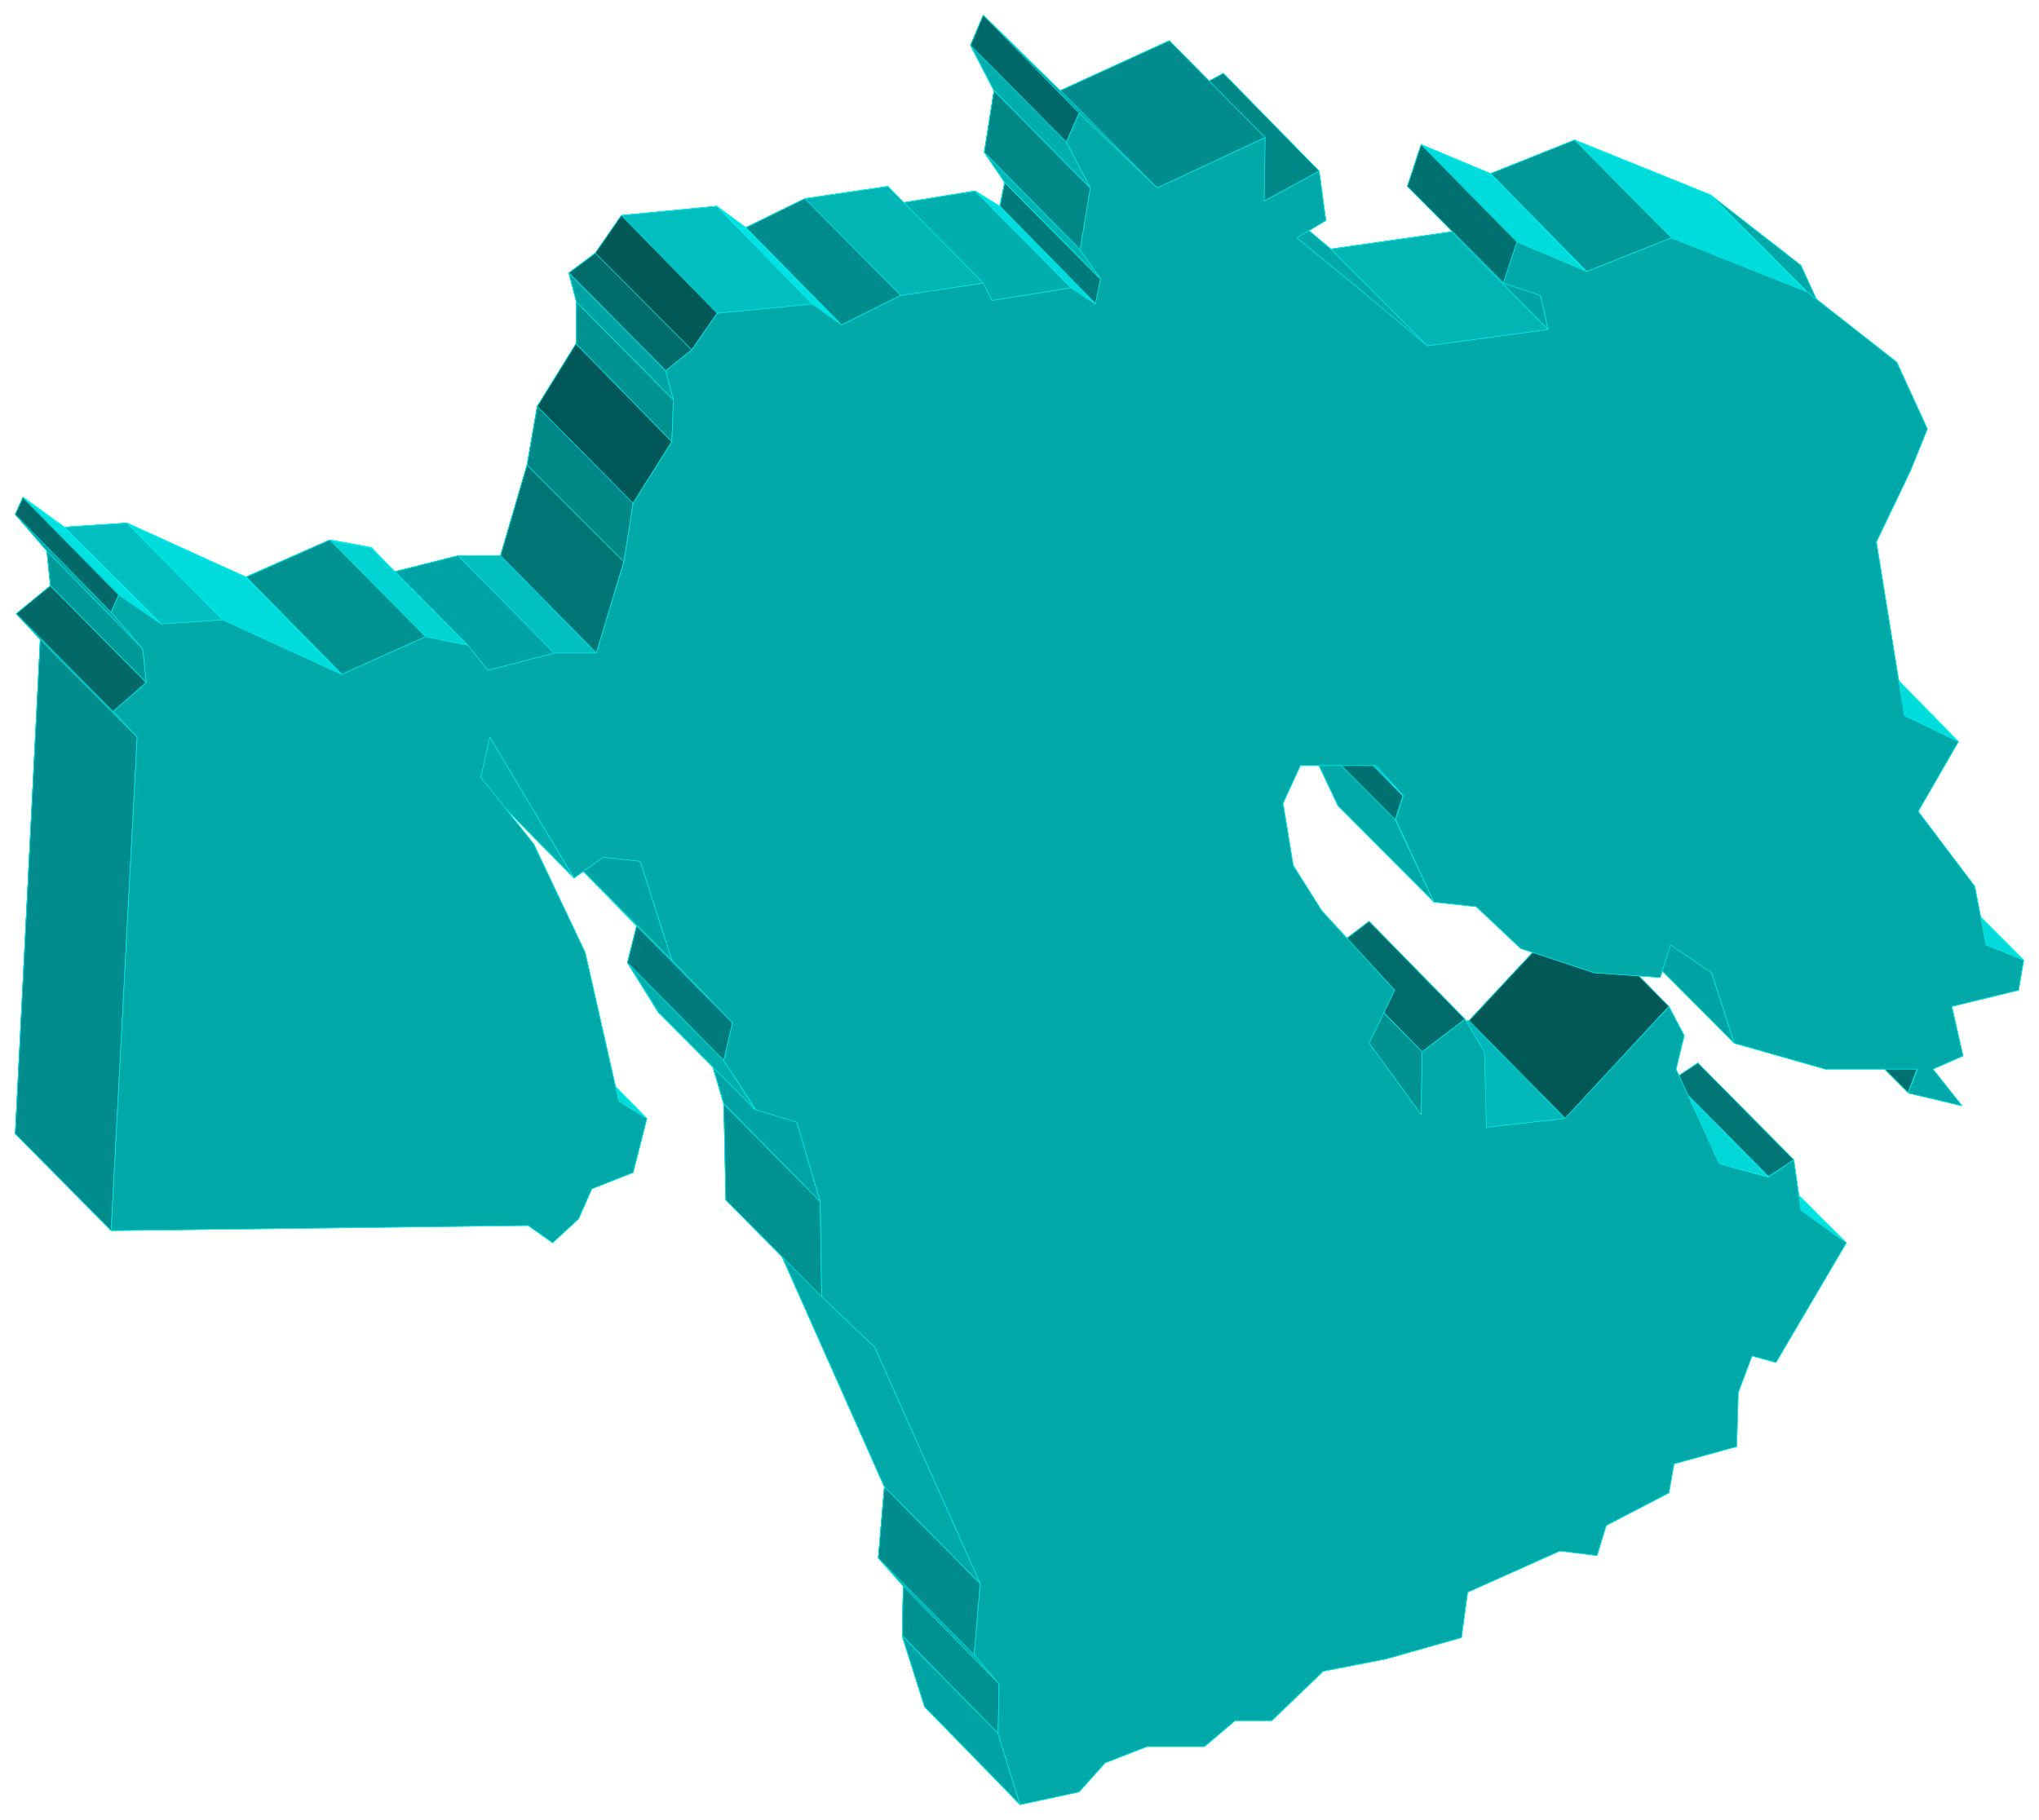 <svg width="3989.698" height="3561.896" viewBox="0 0 2992.273 2671.422" xmlns="http://www.w3.org/2000/svg"><rect x="0" y="0" width="2992.273" height="2671.422" fill="#333333" stroke="none"/><defs><clipPath id="a"><path d="M0 1.352h2993V2673H0Zm0 0"/></clipPath><clipPath id="b"><path d="M0 1.352h2992.273v2671.421H0Zm0 0"/></clipPath></defs><g clip-path="url(#a)" transform="translate(0 -1.352)"><path style="fill:#fff;fill-opacity:1;fill-rule:nonzero;stroke:none" d="M0 2672.773h2992.273V1.352H0Zm0 0"/></g><g clip-path="url(#b)" transform="translate(0 -1.352)"><path style="fill:#fff;fill-opacity:1;fill-rule:evenodd;stroke:#fff;stroke-width:.16;stroke-linecap:square;stroke-linejoin:bevel;stroke-miterlimit:10;stroke-opacity:1" d="M0 .5h643.5V575H0Zm0 0" transform="matrix(4.65 0 0 -4.65 0 2675.1)"/></g><path style="fill:#00a8a8;fill-opacity:1;fill-rule:evenodd;stroke:#00a8a8;stroke-width:.16;stroke-linecap:square;stroke-linejoin:bevel;stroke-miterlimit:10;stroke-opacity:1" d="m310.33 570.18 24.29-23.8 34.43 15.76-.32-19.78 17.37 9.49 2.09-15.92-9.17-5.15 19.15-16.08 21.87-18.33 38.29 5.47-2.57 10.45-11.58 3.86 4.34 13.19 21.88-9.17 26.54 10.61 42.96-17.36 28.47-22.19 9.65-21.06-5.31-13.03-10.93-22.35 9-54.83 17.06-8.2-12.71-22.19 17.86-23.79 3.53-18.33 11.91-5.15-1.93-9.16-20.75-5.15 3.37-15.6-9.33-4.02 9.17-11.89-17.05 4.02 2.57 7.87h-28.63l-28.96 7.88-7.24 22.03-12.71 9.17-3.21-10.62-20.92 1.45-23.16 8.04-14.16 13.02-13.19 1.29-12.39 26.21 2.73 7.88-9 9.16h-23.81l-5.15-11.57 3.22-19.78 9-14.47 23.01-24.92-8.37-16.89 16.73-22.51.17 20.1 13.67 10.29 5.79-10.29.97-23.8 24.77 2.74 32.82 35.21 4.83-9.33-2.74-10.29 13.84-30.22 15.44-4.18 8.04 5.46 2.26-15.59 13.99-10.62-21.88-37.78-7.56 2.41-4.34-11.74-.64-17.2-19.63-5.15-1.61-9.16-19.79-10.29-3.05-9.49-11.59 1.29-29.28-12.87-1.77-14.63-23.81-6.75-19.78-3.54-16.25-15.92h-11.58l-9.66-7.88h-18.18l-13.19-5.14-8.2-9.49-18.5-3.7-7.08 22.35.32 15.76-7.88 8.84 1.93 22.52-33.3 74.92-16.73 15.6-.65 30.23-7.4 25.24-13.03 3.38-9.97 16.08 2.89 11.57-19.14 19.62-10.14 31.68-11.58 1.28-9.17-6.75-26.54 44.54-2.9-12.7 16.41-21.23 16.57-34.09 10.46-47.27 9.01-4.98-4.67-17.37-12.71-4.98-4.34-9.33-8.05-7.88-8.04 5.47-131.27-1.61 7.88 155.97-7.56 8.2 10.78 8.84-1.13 10.94-9.97 11.57 2.41 5.47 13.03-9.49 19.79 1.29 37.48-17.04 26.55 11.73 13.19-2.41 6.27-7.88 21.08 5.31h13.35l8.36 28.62 3.22 18.49 12.23 19.78.16 13.18-2.41 9.17 8.36 6.27 8.21 11.9 30.08 2.89 9.17-6.75 18.66 9.16 26.22 3.86 2.74-5.47 24.77 4.02 7.73-4.82 1.6 7.56-6.43 9.48 3.06 19.46-7.4 14.31zm0 0" transform="matrix(4.65 0 0 -4.65 0 2673.748)"/><path style="fill:none;stroke:#0ff;stroke-width:.16;stroke-linecap:square;stroke-linejoin:bevel;stroke-miterlimit:10;stroke-opacity:1" d="m310.33 570.18 24.29-23.8 34.43 15.76-.32-19.78 17.37 9.49 2.09-15.92-9.17-5.15 19.15-16.08 21.87-18.33 38.29 5.47-2.57 10.45-11.58 3.86 4.34 13.19 21.88-9.17 26.54 10.61 42.96-17.36 28.47-22.19 9.65-21.06-5.31-13.03-10.93-22.35 9-54.83 17.06-8.2-12.71-22.19 17.86-23.79 3.53-18.33 11.91-5.15-1.93-9.16-20.75-5.15 3.37-15.6-9.33-4.02 9.17-11.89-17.05 4.02 2.57 7.87h-28.63l-28.96 7.88-7.24 22.03-12.71 9.17-3.21-10.62-20.92 1.45-23.16 8.04-14.16 13.02-13.19 1.29-12.39 26.21 2.73 7.88-9 9.16h-23.81l-5.15-11.57 3.22-19.78 9-14.47 23.01-24.92-8.37-16.89 16.73-22.51.17 20.1 13.67 10.29 5.79-10.29.97-23.8 24.77 2.74 32.82 35.21 4.83-9.33-2.74-10.29 13.84-30.22 15.44-4.18 8.04 5.46 2.26-15.59 13.99-10.62-21.88-37.78-7.56 2.41-4.34-11.74-.64-17.2-19.63-5.15-1.61-9.16-19.79-10.29-3.05-9.49-11.59 1.29-29.28-12.87-1.77-14.63-23.81-6.75-19.78-3.54-16.25-15.92h-11.58l-9.66-7.88h-18.18l-13.19-5.14-8.2-9.49-18.5-3.7-7.08 22.35.32 15.76-7.88 8.84 1.93 22.52-33.3 74.92-16.73 15.6-.65 30.23-7.4 25.24-13.03 3.38-9.97 16.08 2.89 11.57-19.14 19.62-10.14 31.68-11.58 1.28-9.17-6.75-26.54 44.54-2.9-12.7 16.41-21.23 16.57-34.09 10.46-47.27 9.01-4.98-4.67-17.37-12.71-4.98-4.34-9.33-8.05-7.88-8.04 5.47-131.27-1.61 7.88 155.97-7.56 8.2 10.78 8.84-1.13 10.94-9.97 11.57 2.41 5.47 13.03-9.49 19.79 1.29 37.48-17.04 26.55 11.73 13.19-2.41 6.27-7.88 21.08 5.31h13.35l8.36 28.62 3.22 18.49 12.23 19.78.16 13.18-2.41 9.17 8.36 6.27 8.21 11.9 30.08 2.89 9.17-6.75 18.66 9.16 26.22 3.86 2.74-5.47 24.77 4.02 7.73-4.82 1.6 7.56-6.43 9.48 3.06 19.46-7.4 14.31zm0 0" transform="matrix(4.65 0 0 -4.65 0 2673.748)"/><path style="fill:#00e1e1;fill-opacity:1;fill-rule:evenodd;stroke:#00e1e1;stroke-width:.16;stroke-linecap:square;stroke-linejoin:bevel;stroke-miterlimit:10;stroke-opacity:1" d="m552.12 213.22-13.99 10.62 30.24-30.88 14.32-10.29zm0 0" transform="matrix(4.65 0 0 -4.65 0 2673.748)"/><path style="fill:none;stroke:#0ff;stroke-width:.16;stroke-linecap:square;stroke-linejoin:bevel;stroke-miterlimit:10;stroke-opacity:1" d="m552.12 213.22-13.99 10.62 30.24-30.88 14.32-10.29zm0 0" transform="matrix(4.65 0 0 -4.65 0 2673.748)"/><path style="fill:#007070;fill-opacity:1;fill-rule:evenodd;stroke:#007070;stroke-width:.16;stroke-linecap:square;stroke-linejoin:bevel;stroke-miterlimit:10;stroke-opacity:1" d="m574.48 268.37-2.57-7.87 30.25-30.39 2.89 7.55zm0 0" transform="matrix(4.65 0 0 -4.65 0 2673.748)"/><path style="fill:none;stroke:#0ff;stroke-width:.16;stroke-linecap:square;stroke-linejoin:bevel;stroke-miterlimit:10;stroke-opacity:1" d="m574.48 268.37-2.57-7.87 30.25-30.39 2.89 7.55zm0 0" transform="matrix(4.65 0 0 -4.65 0 2673.748)"/><path style="fill:#00dcdc;fill-opacity:1;fill-rule:evenodd;stroke:#00dcdc;stroke-width:.16;stroke-linecap:square;stroke-linejoin:bevel;stroke-miterlimit:10;stroke-opacity:1" d="m608.43 302.3-11.91 5.15 30.25-30.71 11.9-4.83zm0 0" transform="matrix(4.65 0 0 -4.65 0 2673.748)"/><path style="fill:none;stroke:#0ff;stroke-width:.16;stroke-linecap:square;stroke-linejoin:bevel;stroke-miterlimit:10;stroke-opacity:1" d="m608.43 302.3-11.91 5.15 30.25-30.71 11.9-4.83zm0 0" transform="matrix(4.65 0 0 -4.65 0 2673.748)"/><path style="fill:#007575;fill-opacity:1;fill-rule:evenodd;stroke:#007575;stroke-width:.16;stroke-linecap:square;stroke-linejoin:bevel;stroke-miterlimit:10;stroke-opacity:1" d="m535.87 239.43-8.04-5.3 30.25-30.55 8.04 5.3zm0 0" transform="matrix(4.65 0 0 -4.65 0 2673.748)"/><path style="fill:none;stroke:#0ff;stroke-width:.16;stroke-linecap:square;stroke-linejoin:bevel;stroke-miterlimit:10;stroke-opacity:1" d="m535.87 239.43-8.04-5.3 30.25-30.55 8.04 5.3zm0 0" transform="matrix(4.65 0 0 -4.65 0 2673.748)"/><path style="fill:#02d7d7;fill-opacity:1;fill-rule:evenodd;stroke:#02d7d7;stroke-width:.16;stroke-linecap:square;stroke-linejoin:bevel;stroke-miterlimit:10;stroke-opacity:1" d="m527.83 234.13-15.44 4.02 30.24-30.55 15.45-4.02zm0 0" transform="matrix(4.65 0 0 -4.65 0 2673.748)"/><path style="fill:none;stroke:#0ff;stroke-width:.16;stroke-linecap:square;stroke-linejoin:bevel;stroke-miterlimit:10;stroke-opacity:1" d="m527.83 234.13-15.44 4.02 30.24-30.55 15.45-4.02zm0 0" transform="matrix(4.65 0 0 -4.65 0 2673.748)"/><path style="fill:#00a3a3;fill-opacity:1;fill-rule:evenodd;stroke:#00a3a3;stroke-width:.16;stroke-linecap:square;stroke-linejoin:bevel;stroke-miterlimit:10;stroke-opacity:1" d="m284.75 58.54 7.08-22.35 30.08-30.87-6.92 22.51zm0 0" transform="matrix(4.65 0 0 -4.65 0 2673.748)"/><path style="fill:none;stroke:#0ff;stroke-width:.16;stroke-linecap:square;stroke-linejoin:bevel;stroke-miterlimit:10;stroke-opacity:1" d="m284.75 58.54 7.08-22.35 30.08-30.87-6.92 22.51zm0 0" transform="matrix(4.65 0 0 -4.65 0 2673.748)"/><path style="fill:#009191;fill-opacity:1;fill-rule:evenodd;stroke:#009191;stroke-width:.16;stroke-linecap:square;stroke-linejoin:bevel;stroke-miterlimit:10;stroke-opacity:1" d="m285.07 74.3-.32-15.6 30.24-30.87.32 15.6zm0 0" transform="matrix(4.65 0 0 -4.65 0 2673.748)"/><path style="fill:none;stroke:#0ff;stroke-width:.16;stroke-linecap:square;stroke-linejoin:bevel;stroke-miterlimit:10;stroke-opacity:1" d="m285.07 74.3-.32-15.6 30.24-30.87.32 15.6zm0 0" transform="matrix(4.65 0 0 -4.65 0 2673.748)"/><path style="fill:#00dcdc;fill-opacity:1;fill-rule:evenodd;stroke:#00dcdc;stroke-width:.16;stroke-linecap:square;stroke-linejoin:bevel;stroke-miterlimit:10;stroke-opacity:1" d="m587.84 371.76-17.06 8.2 30.25-30.87 17.05-8.2zm0 0" transform="matrix(4.65 0 0 -4.65 0 2673.748)"/><path style="fill:none;stroke:#0ff;stroke-width:.16;stroke-linecap:square;stroke-linejoin:bevel;stroke-miterlimit:10;stroke-opacity:1" d="m587.84 371.76-17.06 8.2 30.25-30.87 17.05-8.2zm0 0" transform="matrix(4.65 0 0 -4.65 0 2673.748)"/><path style="fill:#02b8b8;fill-opacity:1;fill-rule:evenodd;stroke:#02b8b8;stroke-width:.16;stroke-linecap:square;stroke-linejoin:bevel;stroke-miterlimit:10;stroke-opacity:1" d="m463.64 252.78-24.77-2.74 30.24-30.87 24.78 2.74zm0 0" transform="matrix(4.65 0 0 -4.65 0 2673.748)"/><path style="fill:none;stroke:#0ff;stroke-width:.16;stroke-linecap:square;stroke-linejoin:bevel;stroke-miterlimit:10;stroke-opacity:1" d="m463.64 252.78-24.77-2.74 30.24-30.87 24.78 2.74zm0 0" transform="matrix(4.65 0 0 -4.65 0 2673.748)"/><path style="fill:#00a3a3;fill-opacity:1;fill-rule:evenodd;stroke:#00a3a3;stroke-width:.16;stroke-linecap:square;stroke-linejoin:bevel;stroke-miterlimit:10;stroke-opacity:1" d="m509.65 298.28 7.24-22.03 30.41-30.55-7.08 22.19zm0 0" transform="matrix(4.65 0 0 -4.65 0 2673.748)"/><path style="fill:none;stroke:#0ff;stroke-width:.16;stroke-linecap:square;stroke-linejoin:bevel;stroke-miterlimit:10;stroke-opacity:1" d="m509.65 298.28 7.24-22.03 30.41-30.55-7.08 22.19zm0 0" transform="matrix(4.65 0 0 -4.65 0 2673.748)"/><path style="fill:#025757;fill-opacity:1;fill-rule:evenodd;stroke:#025757;stroke-width:.16;stroke-linecap:square;stroke-linejoin:bevel;stroke-miterlimit:10;stroke-opacity:1" d="m496.46 287.99-32.82-35.21 30.41-30.87 32.65 35.37zm0 0" transform="matrix(4.65 0 0 -4.65 0 2673.748)"/><path style="fill:none;stroke:#0ff;stroke-width:.16;stroke-linecap:square;stroke-linejoin:bevel;stroke-miterlimit:10;stroke-opacity:1" d="m496.46 287.99-32.82-35.21 30.41-30.87 32.65 35.37zm0 0" transform="matrix(4.65 0 0 -4.65 0 2673.748)"/><path style="fill:#008c8c;fill-opacity:1;fill-rule:evenodd;stroke:#008c8c;stroke-width:.16;stroke-linecap:square;stroke-linejoin:bevel;stroke-miterlimit:10;stroke-opacity:1" d="m279.12 105.66-1.93-22.52 30.24-30.55 1.93 22.52zm0 0" transform="matrix(4.65 0 0 -4.65 0 2673.748)"/><path style="fill:none;stroke:#0ff;stroke-width:.16;stroke-linecap:square;stroke-linejoin:bevel;stroke-miterlimit:10;stroke-opacity:1" d="m279.12 105.66-1.93-22.52 30.24-30.55 1.93 22.52zm0 0" transform="matrix(4.65 0 0 -4.65 0 2673.748)"/><path style="fill:#006b6b;fill-opacity:1;fill-rule:evenodd;stroke:#006b6b;stroke-width:.16;stroke-linecap:square;stroke-linejoin:bevel;stroke-miterlimit:10;stroke-opacity:1" d="m432.11 284.13-13.51-10.29 30.24-30.87 13.51 10.29zm0 0" transform="matrix(4.65 0 0 -4.65 0 2673.748)"/><path style="fill:none;stroke:#0ff;stroke-width:.16;stroke-linecap:square;stroke-linejoin:bevel;stroke-miterlimit:10;stroke-opacity:1" d="m432.11 284.13-13.51-10.29 30.24-30.87 13.51 10.29zm0 0" transform="matrix(4.65 0 0 -4.65 0 2673.748)"/><path style="fill:#009191;fill-opacity:1;fill-rule:evenodd;stroke:#009191;stroke-width:.16;stroke-linecap:square;stroke-linejoin:bevel;stroke-miterlimit:10;stroke-opacity:1" d="m418.44 273.84-.17-20.1 30.25-30.55.32 19.78zm0 0" transform="matrix(4.65 0 0 -4.65 0 2673.748)"/><path style="fill:none;stroke:#0ff;stroke-width:.16;stroke-linecap:square;stroke-linejoin:bevel;stroke-miterlimit:10;stroke-opacity:1" d="m418.44 273.84-.17-20.1 30.25-30.55.32 19.78zm0 0" transform="matrix(4.65 0 0 -4.65 0 2673.748)"/><path style="fill:#00a8a8;fill-opacity:1;fill-rule:evenodd;stroke:#00a8a8;stroke-width:.16;stroke-linecap:square;stroke-linejoin:bevel;stroke-miterlimit:10;stroke-opacity:1" d="m245.82 180.58 33.3-74.92 30.24-30.55-33.3 74.6zm0 0" transform="matrix(4.65 0 0 -4.65 0 2673.748)"/><path style="fill:none;stroke:#0ff;stroke-width:.16;stroke-linecap:square;stroke-linejoin:bevel;stroke-miterlimit:10;stroke-opacity:1" d="m245.82 180.58 33.3-74.92 30.24-30.55-33.3 74.6zm0 0" transform="matrix(4.65 0 0 -4.65 0 2673.748)"/><path style="fill:#00a8a8;fill-opacity:1;fill-rule:evenodd;stroke:#00a8a8;stroke-width:.16;stroke-linecap:square;stroke-linejoin:bevel;stroke-miterlimit:10;stroke-opacity:1" d="m409.91 346.84 12.39-26.21 30.24-30.39-12.23 26.05zm0 0" transform="matrix(4.65 0 0 -4.65 0 2673.748)"/><path style="fill:none;stroke:#0ff;stroke-width:.16;stroke-linecap:square;stroke-linejoin:bevel;stroke-miterlimit:10;stroke-opacity:1" d="m409.91 346.84 12.39-26.21 30.24-30.39-12.23 26.05zm0 0" transform="matrix(4.65 0 0 -4.65 0 2673.748)"/><path style="fill:#007070;fill-opacity:1;fill-rule:evenodd;stroke:#007070;stroke-width:.16;stroke-linecap:square;stroke-linejoin:bevel;stroke-miterlimit:10;stroke-opacity:1" d="m412.48 354.72-2.57-7.88 30.4-30.55 2.42 7.56zm0 0" transform="matrix(4.65 0 0 -4.65 0 2673.748)"/><path style="fill:none;stroke:#0ff;stroke-width:.16;stroke-linecap:square;stroke-linejoin:bevel;stroke-miterlimit:10;stroke-opacity:1" d="m412.48 354.72-2.57-7.88 30.4-30.55 2.42 7.56zm0 0" transform="matrix(4.65 0 0 -4.65 0 2673.748)"/><path style="fill:#02b5b5;fill-opacity:1;fill-rule:evenodd;stroke:#02b5b5;stroke-width:.16;stroke-linecap:square;stroke-linejoin:bevel;stroke-miterlimit:10;stroke-opacity:1" d="m403.64 363.88 8.84-9.16 30.25-30.87-8.53 9.48zm0 0" transform="matrix(4.65 0 0 -4.65 0 2673.748)"/><path style="fill:none;stroke:#0ff;stroke-width:.16;stroke-linecap:square;stroke-linejoin:bevel;stroke-miterlimit:10;stroke-opacity:1" d="m403.64 363.88 8.84-9.16 30.25-30.87-8.53 9.48zm0 0" transform="matrix(4.65 0 0 -4.65 0 2673.748)"/><path style="fill:#00dcdc;fill-opacity:1;fill-rule:evenodd;stroke:#00dcdc;stroke-width:.16;stroke-linecap:square;stroke-linejoin:bevel;stroke-miterlimit:10;stroke-opacity:1" d="m539.9 513.42-42.96 17.36 30.57-30.87 42.79-17.04zm0 0" transform="matrix(4.65 0 0 -4.65 0 2673.748)"/><path style="fill:none;stroke:#0ff;stroke-width:.16;stroke-linecap:square;stroke-linejoin:bevel;stroke-miterlimit:10;stroke-opacity:1" d="m539.9 513.42-42.96 17.36 30.57-30.87 42.79-17.04zm0 0" transform="matrix(4.65 0 0 -4.65 0 2673.748)"/><path style="fill:#009191;fill-opacity:1;fill-rule:evenodd;stroke:#009191;stroke-width:.16;stroke-linecap:square;stroke-linejoin:bevel;stroke-miterlimit:10;stroke-opacity:1" d="m228.44 226.41.65-30.23 30.24-30.55-.48 30.07zm0 0" transform="matrix(4.65 0 0 -4.65 0 2673.748)"/><path style="fill:none;stroke:#0ff;stroke-width:.16;stroke-linecap:square;stroke-linejoin:bevel;stroke-miterlimit:10;stroke-opacity:1" d="m228.44 226.41.65-30.23 30.24-30.55-.48 30.07zm0 0" transform="matrix(4.65 0 0 -4.65 0 2673.748)"/><path style="fill:#00a3a3;fill-opacity:1;fill-rule:evenodd;stroke:#00a3a3;stroke-width:.16;stroke-linecap:square;stroke-linejoin:bevel;stroke-miterlimit:10;stroke-opacity:1" d="m221.04 251.65 7.4-25.08 30.41-30.87-7.4 25.08zm0 0" transform="matrix(4.65 0 0 -4.65 0 2673.748)"/><path style="fill:none;stroke:#0ff;stroke-width:.16;stroke-linecap:square;stroke-linejoin:bevel;stroke-miterlimit:10;stroke-opacity:1" d="m221.04 251.65 7.4-25.08 30.41-30.87-7.4 25.08zm0 0" transform="matrix(4.65 0 0 -4.65 0 2673.748)"/><path style="fill:#009797;fill-opacity:1;fill-rule:evenodd;stroke:#009797;stroke-width:.16;stroke-linecap:square;stroke-linejoin:bevel;stroke-miterlimit:10;stroke-opacity:1" d="m496.94 530.78-26.54-10.61 30.4-30.87 26.71 10.61zm0 0" transform="matrix(4.65 0 0 -4.65 0 2673.748)"/><path style="fill:none;stroke:#0ff;stroke-width:.16;stroke-linecap:square;stroke-linejoin:bevel;stroke-miterlimit:10;stroke-opacity:1" d="m496.94 530.78-26.54-10.61 30.4-30.87 26.71 10.61zm0 0" transform="matrix(4.65 0 0 -4.65 0 2673.748)"/><path style="fill:#02b5b5;fill-opacity:1;fill-rule:evenodd;stroke:#02b5b5;stroke-width:.16;stroke-linecap:square;stroke-linejoin:bevel;stroke-miterlimit:10;stroke-opacity:1" d="m458.33 501.84-38.29-5.47 30.41-30.55 38.13 5.15zm0 0" transform="matrix(4.65 0 0 -4.65 0 2673.748)"/><path style="fill:none;stroke:#0ff;stroke-width:.16;stroke-linecap:square;stroke-linejoin:bevel;stroke-miterlimit:10;stroke-opacity:1" d="m458.33 501.84-38.29-5.47 30.41-30.55 38.13 5.15zm0 0" transform="matrix(4.65 0 0 -4.65 0 2673.748)"/><path style="fill:#00dcdc;fill-opacity:1;fill-rule:evenodd;stroke:#00dcdc;stroke-width:.16;stroke-linecap:square;stroke-linejoin:bevel;stroke-miterlimit:10;stroke-opacity:1" d="m470.4 520.17-21.88 9.17 30.24-30.72 21.88-9.32zm0 0" transform="matrix(4.65 0 0 -4.65 0 2673.748)"/><path style="fill:none;stroke:#0ff;stroke-width:.16;stroke-linecap:square;stroke-linejoin:bevel;stroke-miterlimit:10;stroke-opacity:1" d="m470.4 520.17-21.88 9.17 30.24-30.72 21.88-9.32zm0 0" transform="matrix(4.65 0 0 -4.65 0 2673.748)"/><path style="fill:#00a3a3;fill-opacity:1;fill-rule:evenodd;stroke:#00a3a3;stroke-width:.16;stroke-linecap:square;stroke-linejoin:bevel;stroke-miterlimit:10;stroke-opacity:1" d="m455.76 512.29 2.41-10.45 30.41-30.87-2.42 10.77zm0 0" transform="matrix(4.65 0 0 -4.65 0 2673.748)"/><path style="fill:none;stroke:#0ff;stroke-width:.16;stroke-linecap:square;stroke-linejoin:bevel;stroke-miterlimit:10;stroke-opacity:1" d="m455.76 512.29 2.41-10.45 30.41-30.87-2.42 10.77zm0 0" transform="matrix(4.65 0 0 -4.65 0 2673.748)"/><path style="fill:#00aeae;fill-opacity:1;fill-rule:evenodd;stroke:#00aeae;stroke-width:.16;stroke-linecap:square;stroke-linejoin:bevel;stroke-miterlimit:10;stroke-opacity:1" d="m198.04 271.11 9.97-15.92 30.41-30.55-9.98 15.6zm0 0" transform="matrix(4.65 0 0 -4.65 0 2673.748)"/><path style="fill:none;stroke:#0ff;stroke-width:.16;stroke-linecap:square;stroke-linejoin:bevel;stroke-miterlimit:10;stroke-opacity:1" d="m198.04 271.11 9.97-15.92 30.41-30.55-9.98 15.6zm0 0" transform="matrix(4.65 0 0 -4.65 0 2673.748)"/><path style="fill:#00dcdc;fill-opacity:1;fill-rule:evenodd;stroke:#00dcdc;stroke-width:.16;stroke-linecap:square;stroke-linejoin:bevel;stroke-miterlimit:10;stroke-opacity:1" d="m173.91 252.78-9.01 4.98 30.4-30.39 8.85-5.46zm0 0" transform="matrix(4.65 0 0 -4.65 0 2673.748)"/><path style="fill:none;stroke:#0ff;stroke-width:.16;stroke-linecap:square;stroke-linejoin:bevel;stroke-miterlimit:10;stroke-opacity:1" d="m173.91 252.78-9.01 4.98 30.4-30.39 8.85-5.46zm0 0" transform="matrix(4.65 0 0 -4.65 0 2673.748)"/><path style="fill:#007a7a;fill-opacity:1;fill-rule:evenodd;stroke:#007a7a;stroke-width:.16;stroke-linecap:square;stroke-linejoin:bevel;stroke-miterlimit:10;stroke-opacity:1" d="m200.93 282.68-2.89-11.57 30.4-30.87 2.74 11.89zm0 0" transform="matrix(4.65 0 0 -4.65 0 2673.748)"/><path style="fill:none;stroke:#0ff;stroke-width:.16;stroke-linecap:square;stroke-linejoin:bevel;stroke-miterlimit:10;stroke-opacity:1" d="m200.93 282.68-2.89-11.57 30.4-30.87 2.74 11.89zm0 0" transform="matrix(4.65 0 0 -4.65 0 2673.748)"/><path style="fill:#007070;fill-opacity:1;fill-rule:evenodd;stroke:#007070;stroke-width:.16;stroke-linecap:square;stroke-linejoin:bevel;stroke-miterlimit:10;stroke-opacity:1" d="m448.52 529.34-4.34-13.19 30.4-30.55 4.18 13.02zm0 0" transform="matrix(4.65 0 0 -4.65 0 2673.748)"/><path style="fill:none;stroke:#0ff;stroke-width:.16;stroke-linecap:square;stroke-linejoin:bevel;stroke-miterlimit:10;stroke-opacity:1" d="m448.52 529.34-4.34-13.19 30.4-30.55 4.18 13.02zm0 0" transform="matrix(4.65 0 0 -4.65 0 2673.748)"/><path style="fill:#00a3a3;fill-opacity:1;fill-rule:evenodd;stroke:#00a3a3;stroke-width:.16;stroke-linecap:square;stroke-linejoin:bevel;stroke-miterlimit:10;stroke-opacity:1" d="m171.65 333.98 10.14-31.68 30.24-30.39-9.97 31.19zm0 0" transform="matrix(4.65 0 0 -4.65 0 2673.748)"/><path style="fill:none;stroke:#0ff;stroke-width:.16;stroke-linecap:square;stroke-linejoin:bevel;stroke-miterlimit:10;stroke-opacity:1" d="m171.65 333.98 10.14-31.68 30.24-30.39-9.97 31.19zm0 0" transform="matrix(4.65 0 0 -4.65 0 2673.748)"/><path style="fill:#028787;fill-opacity:1;fill-rule:evenodd;stroke:#028787;stroke-width:.16;stroke-linecap:square;stroke-linejoin:bevel;stroke-miterlimit:10;stroke-opacity:1" d="m386.1 551.85-17.37-9.49 30.24-30.87 17.37 9.48zm0 0" transform="matrix(4.65 0 0 -4.65 0 2673.748)"/><path style="fill:none;stroke:#0ff;stroke-width:.16;stroke-linecap:square;stroke-linejoin:bevel;stroke-miterlimit:10;stroke-opacity:1" d="m386.1 551.85-17.37-9.49 30.24-30.87 17.37 9.48zm0 0" transform="matrix(4.65 0 0 -4.65 0 2673.748)"/><path style="fill:#00dcdc;fill-opacity:1;fill-rule:evenodd;stroke:#00dcdc;stroke-width:.16;stroke-linecap:square;stroke-linejoin:bevel;stroke-miterlimit:10;stroke-opacity:1" d="m315.48 509.88-7.73 4.82L338 484.15l7.72-5.14zm0 0" transform="matrix(4.65 0 0 -4.65 0 2673.748)"/><path style="fill:none;stroke:#0ff;stroke-width:.16;stroke-linecap:square;stroke-linejoin:bevel;stroke-miterlimit:10;stroke-opacity:1" d="m315.48 509.88-7.73 4.82L338 484.15l7.72-5.14zm0 0" transform="matrix(4.65 0 0 -4.65 0 2673.748)"/><path style="fill:#008c8c;fill-opacity:1;fill-rule:evenodd;stroke:#008c8c;stroke-width:.16;stroke-linecap:square;stroke-linejoin:bevel;stroke-miterlimit:10;stroke-opacity:1" d="m369.05 562.14-34.43-15.76 30.57-30.71 34.1 15.92zm0 0" transform="matrix(4.65 0 0 -4.65 0 2673.748)"/><path style="fill:none;stroke:#0ff;stroke-width:.16;stroke-linecap:square;stroke-linejoin:bevel;stroke-miterlimit:10;stroke-opacity:1" d="m369.05 562.14-34.43-15.76 30.57-30.71 34.1 15.92zm0 0" transform="matrix(4.65 0 0 -4.65 0 2673.748)"/><path style="fill:#007a7a;fill-opacity:1;fill-rule:evenodd;stroke:#007a7a;stroke-width:.16;stroke-linecap:square;stroke-linejoin:bevel;stroke-miterlimit:10;stroke-opacity:1" d="m317.08 517.44-1.44-7.56 30.24-30.87 1.45 7.88zm0 0" transform="matrix(4.65 0 0 -4.65 0 2673.748)"/><path style="fill:none;stroke:#0ff;stroke-width:.16;stroke-linecap:square;stroke-linejoin:bevel;stroke-miterlimit:10;stroke-opacity:1" d="m317.08 517.44-1.44-7.56 30.24-30.87 1.45 7.88zm0 0" transform="matrix(4.65 0 0 -4.65 0 2673.748)"/><path style="fill:#00aeae;fill-opacity:1;fill-rule:evenodd;stroke:#00aeae;stroke-width:.16;stroke-linecap:square;stroke-linejoin:bevel;stroke-miterlimit:10;stroke-opacity:1" d="m307.75 514.7-24.77-4.02 30.08-30.55 24.94 4.02zm0 0" transform="matrix(4.65 0 0 -4.65 0 2673.748)"/><path style="fill:none;stroke:#0ff;stroke-width:.16;stroke-linecap:square;stroke-linejoin:bevel;stroke-miterlimit:10;stroke-opacity:1" d="m307.75 514.7-24.77-4.02 30.08-30.55 24.94 4.02zm0 0" transform="matrix(4.65 0 0 -4.65 0 2673.748)"/><path style="fill:#02b5b5;fill-opacity:1;fill-rule:evenodd;stroke:#02b5b5;stroke-width:.16;stroke-linecap:square;stroke-linejoin:bevel;stroke-miterlimit:10;stroke-opacity:1" d="m310.65 526.92 6.43-9.48 30.25-30.55-6.44 9.32zm0 0" transform="matrix(4.65 0 0 -4.65 0 2673.748)"/><path style="fill:none;stroke:#0ff;stroke-width:.16;stroke-linecap:square;stroke-linejoin:bevel;stroke-miterlimit:10;stroke-opacity:1" d="m310.65 526.92 6.43-9.48 30.25-30.55-6.44 9.32zm0 0" transform="matrix(4.65 0 0 -4.65 0 2673.748)"/><path style="fill:#028787;fill-opacity:1;fill-rule:evenodd;stroke:#028787;stroke-width:.16;stroke-linecap:square;stroke-linejoin:bevel;stroke-miterlimit:10;stroke-opacity:1" d="m313.71 546.38-3.06-19.46 30.24-30.71 3.22 19.46zm0 0" transform="matrix(4.65 0 0 -4.65 0 2673.748)"/><path style="fill:none;stroke:#0ff;stroke-width:.16;stroke-linecap:square;stroke-linejoin:bevel;stroke-miterlimit:10;stroke-opacity:1" d="m313.71 546.38-3.06-19.46 30.24-30.71 3.22 19.46zm0 0" transform="matrix(4.65 0 0 -4.65 0 2673.748)"/><path style="fill:#02b5b5;fill-opacity:1;fill-rule:evenodd;stroke:#02b5b5;stroke-width:.16;stroke-linecap:square;stroke-linejoin:bevel;stroke-miterlimit:10;stroke-opacity:1" d="m280.24 516.15-26.22-3.86 30.25-30.55 26.06 3.86zm0 0" transform="matrix(4.65 0 0 -4.65 0 2673.748)"/><path style="fill:none;stroke:#0ff;stroke-width:.16;stroke-linecap:square;stroke-linejoin:bevel;stroke-miterlimit:10;stroke-opacity:1" d="m280.24 516.15-26.22-3.86 30.25-30.55 26.06 3.86zm0 0" transform="matrix(4.65 0 0 -4.65 0 2673.748)"/><path style="fill:#00bfbf;fill-opacity:1;fill-rule:evenodd;stroke:#00bfbf;stroke-width:.16;stroke-linecap:square;stroke-linejoin:bevel;stroke-miterlimit:10;stroke-opacity:1" d="M157.98 399.58h-13.35l30.24-30.87h13.35zm0 0" transform="matrix(4.65 0 0 -4.65 0 2673.748)"/><path style="fill:none;stroke:#0ff;stroke-width:.16;stroke-linecap:square;stroke-linejoin:bevel;stroke-miterlimit:10;stroke-opacity:1" d="M157.98 399.58h-13.35l30.24-30.87h13.35zm0 0" transform="matrix(4.65 0 0 -4.65 0 2673.748)"/><path style="fill:#00aeae;fill-opacity:1;fill-rule:evenodd;stroke:#00aeae;stroke-width:.16;stroke-linecap:square;stroke-linejoin:bevel;stroke-miterlimit:10;stroke-opacity:1" d="m124.36 373.05 26.54-44.54 30.25-30.71-26.55 44.54zm0 0" transform="matrix(4.65 0 0 -4.65 0 2673.748)"/><path style="fill:none;stroke:#0ff;stroke-width:.16;stroke-linecap:square;stroke-linejoin:bevel;stroke-miterlimit:10;stroke-opacity:1" d="m124.36 373.05 26.54-44.54 30.25-30.71-26.55 44.54zm0 0" transform="matrix(4.65 0 0 -4.65 0 2673.748)"/><path style="fill:#00a3a3;fill-opacity:1;fill-rule:evenodd;stroke:#00a3a3;stroke-width:.16;stroke-linecap:square;stroke-linejoin:bevel;stroke-miterlimit:10;stroke-opacity:1" d="m144.63 399.58-21.08-5.31 30.41-30.87 21.07 5.31zm0 0" transform="matrix(4.65 0 0 -4.65 0 2673.748)"/><path style="fill:none;stroke:#0ff;stroke-width:.16;stroke-linecap:square;stroke-linejoin:bevel;stroke-miterlimit:10;stroke-opacity:1" d="m144.63 399.58-21.08-5.31 30.41-30.87 21.07 5.31zm0 0" transform="matrix(4.65 0 0 -4.65 0 2673.748)"/><path style="fill:#00aeae;fill-opacity:1;fill-rule:evenodd;stroke:#00aeae;stroke-width:.16;stroke-linecap:square;stroke-linejoin:bevel;stroke-miterlimit:10;stroke-opacity:1" d="m306.31 560.69 7.4-14.31 30.4-30.71-7.56 14.47zm0 0" transform="matrix(4.65 0 0 -4.65 0 2673.748)"/><path style="fill:none;stroke:#0ff;stroke-width:.16;stroke-linecap:square;stroke-linejoin:bevel;stroke-miterlimit:10;stroke-opacity:1" d="m306.31 560.69 7.4-14.31 30.4-30.71-7.56 14.47zm0 0" transform="matrix(4.65 0 0 -4.65 0 2673.748)"/><path style="fill:#008c8c;fill-opacity:1;fill-rule:evenodd;stroke:#008c8c;stroke-width:.16;stroke-linecap:square;stroke-linejoin:bevel;stroke-miterlimit:10;stroke-opacity:1" d="m254.02 512.29-18.66-9.16 30.24-30.71 18.67 9.32zm0 0" transform="matrix(4.65 0 0 -4.65 0 2673.748)"/><path style="fill:none;stroke:#0ff;stroke-width:.16;stroke-linecap:square;stroke-linejoin:bevel;stroke-miterlimit:10;stroke-opacity:1" d="m254.02 512.29-18.66-9.16 30.24-30.71 18.67 9.32zm0 0" transform="matrix(4.65 0 0 -4.65 0 2673.748)"/><path style="fill:#006868;fill-opacity:1;fill-rule:evenodd;stroke:#006868;stroke-width:.16;stroke-linecap:square;stroke-linejoin:bevel;stroke-miterlimit:10;stroke-opacity:1" d="m310.33 570.18-4.02-9.49 30.24-30.55 4.02 9.16zm0 0" transform="matrix(4.65 0 0 -4.65 0 2673.748)"/><path style="fill:none;stroke:#0ff;stroke-width:.16;stroke-linecap:square;stroke-linejoin:bevel;stroke-miterlimit:10;stroke-opacity:1" d="m310.33 570.18-4.02-9.49 30.24-30.55 4.02 9.16zm0 0" transform="matrix(4.65 0 0 -4.65 0 2673.748)"/><path style="fill:#007575;fill-opacity:1;fill-rule:evenodd;stroke:#007575;stroke-width:.16;stroke-linecap:square;stroke-linejoin:bevel;stroke-miterlimit:10;stroke-opacity:1" d="m166.34 428.2-8.36-28.62 30.24-30.71 8.69 28.94zm0 0" transform="matrix(4.65 0 0 -4.65 0 2673.748)"/><path style="fill:none;stroke:#0ff;stroke-width:.16;stroke-linecap:square;stroke-linejoin:bevel;stroke-miterlimit:10;stroke-opacity:1" d="m166.34 428.2-8.36-28.62 30.24-30.71 8.69 28.94zm0 0" transform="matrix(4.65 0 0 -4.65 0 2673.748)"/><path style="fill:#00e1e1;fill-opacity:1;fill-rule:evenodd;stroke:#00e1e1;stroke-width:.16;stroke-linecap:square;stroke-linejoin:bevel;stroke-miterlimit:10;stroke-opacity:1" d="m235.36 503.13-9.17 6.75 30.24-30.87 9.17-6.75zm0 0" transform="matrix(4.65 0 0 -4.65 0 2673.748)"/><path style="fill:none;stroke:#0ff;stroke-width:.16;stroke-linecap:square;stroke-linejoin:bevel;stroke-miterlimit:10;stroke-opacity:1" d="m235.36 503.13-9.17 6.75 30.24-30.87 9.17-6.75zm0 0" transform="matrix(4.65 0 0 -4.65 0 2673.748)"/><path style="fill:#028787;fill-opacity:1;fill-rule:evenodd;stroke:#028787;stroke-width:.16;stroke-linecap:square;stroke-linejoin:bevel;stroke-miterlimit:10;stroke-opacity:1" d="m169.56 446.69-3.22-18.49 30.57-30.55 2.9 18.49zm0 0" transform="matrix(4.65 0 0 -4.65 0 2673.748)"/><path style="fill:none;stroke:#0ff;stroke-width:.16;stroke-linecap:square;stroke-linejoin:bevel;stroke-miterlimit:10;stroke-opacity:1" d="m169.56 446.69-3.22-18.49 30.57-30.55 2.9 18.49zm0 0" transform="matrix(4.65 0 0 -4.65 0 2673.748)"/><path style="fill:#02d4d4;fill-opacity:1;fill-rule:evenodd;stroke:#02d4d4;stroke-width:.16;stroke-linecap:square;stroke-linejoin:bevel;stroke-miterlimit:10;stroke-opacity:1" d="m117.28 401.99-13.19 2.41 30.24-30.39 13.35-2.73zm0 0" transform="matrix(4.65 0 0 -4.65 0 2673.748)"/><path style="fill:none;stroke:#0ff;stroke-width:.16;stroke-linecap:square;stroke-linejoin:bevel;stroke-miterlimit:10;stroke-opacity:1" d="m117.28 401.99-13.19 2.41 30.24-30.39 13.35-2.73zm0 0" transform="matrix(4.65 0 0 -4.65 0 2673.748)"/><path style="fill:#02bfbf;fill-opacity:1;fill-rule:evenodd;stroke:#02bfbf;stroke-width:.16;stroke-linecap:square;stroke-linejoin:bevel;stroke-miterlimit:10;stroke-opacity:1" d="m226.19 509.88-30.08-2.89 30.24-30.88 30.08 2.9zm0 0" transform="matrix(4.65 0 0 -4.65 0 2673.748)"/><path style="fill:none;stroke:#0ff;stroke-width:.16;stroke-linecap:square;stroke-linejoin:bevel;stroke-miterlimit:10;stroke-opacity:1" d="m226.19 509.88-30.08-2.89 30.24-30.88 30.08 2.9zm0 0" transform="matrix(4.65 0 0 -4.65 0 2673.748)"/><path style="fill:#005757;fill-opacity:1;fill-rule:evenodd;stroke:#005757;stroke-width:.16;stroke-linecap:square;stroke-linejoin:bevel;stroke-miterlimit:10;stroke-opacity:1" d="m181.79 466.47-12.23-19.78 30.25-30.55 12.22 19.46zm0 0" transform="matrix(4.65 0 0 -4.65 0 2673.748)"/><path style="fill:none;stroke:#0ff;stroke-width:.16;stroke-linecap:square;stroke-linejoin:bevel;stroke-miterlimit:10;stroke-opacity:1" d="m181.79 466.47-12.23-19.78 30.25-30.55 12.22 19.46zm0 0" transform="matrix(4.65 0 0 -4.65 0 2673.748)"/><path style="fill:#009191;fill-opacity:1;fill-rule:evenodd;stroke:#009191;stroke-width:.16;stroke-linecap:square;stroke-linejoin:bevel;stroke-miterlimit:10;stroke-opacity:1" d="m181.95 479.65-.16-13.18 30.24-30.87.49 13.18zm0 0" transform="matrix(4.65 0 0 -4.65 0 2673.748)"/><path style="fill:none;stroke:#0ff;stroke-width:.16;stroke-linecap:square;stroke-linejoin:bevel;stroke-miterlimit:10;stroke-opacity:1" d="m181.95 479.65-.16-13.18 30.24-30.87.49 13.18zm0 0" transform="matrix(4.65 0 0 -4.65 0 2673.748)"/><path style="fill:#009191;fill-opacity:1;fill-rule:evenodd;stroke:#009191;stroke-width:.16;stroke-linecap:square;stroke-linejoin:bevel;stroke-miterlimit:10;stroke-opacity:1" d="M104.09 404.56 77.7 392.83l30.25-30.72 26.38 11.9zm0 0" transform="matrix(4.65 0 0 -4.65 0 2673.748)"/><path style="fill:none;stroke:#0ff;stroke-width:.16;stroke-linecap:square;stroke-linejoin:bevel;stroke-miterlimit:10;stroke-opacity:1" d="M104.09 404.56 77.7 392.83l30.25-30.72 26.38 11.9zm0 0" transform="matrix(4.65 0 0 -4.65 0 2673.748)"/><path style="fill:#006b6b;fill-opacity:1;fill-rule:evenodd;stroke:#006b6b;stroke-width:.16;stroke-linecap:square;stroke-linejoin:bevel;stroke-miterlimit:10;stroke-opacity:1" d="m187.9 495.09-8.36-6.27 30.56-30.87 8.21 6.59zm0 0" transform="matrix(4.65 0 0 -4.65 0 2673.748)"/><path style="fill:none;stroke:#0ff;stroke-width:.16;stroke-linecap:square;stroke-linejoin:bevel;stroke-miterlimit:10;stroke-opacity:1" d="m187.9 495.09-8.36-6.27 30.56-30.87 8.21 6.59zm0 0" transform="matrix(4.65 0 0 -4.65 0 2673.748)"/><path style="fill:#00a3a3;fill-opacity:1;fill-rule:evenodd;stroke:#00a3a3;stroke-width:.16;stroke-linecap:square;stroke-linejoin:bevel;stroke-miterlimit:10;stroke-opacity:1" d="m179.54 488.82 2.41-9.17 30.57-30.87-2.42 9.17zm0 0" transform="matrix(4.65 0 0 -4.65 0 2673.748)"/><path style="fill:none;stroke:#0ff;stroke-width:.16;stroke-linecap:square;stroke-linejoin:bevel;stroke-miterlimit:10;stroke-opacity:1" d="m179.54 488.82 2.41-9.17 30.57-30.87-2.42 9.17zm0 0" transform="matrix(4.65 0 0 -4.65 0 2673.748)"/><path style="fill:#025757;fill-opacity:1;fill-rule:evenodd;stroke:#025757;stroke-width:.16;stroke-linecap:square;stroke-linejoin:bevel;stroke-miterlimit:10;stroke-opacity:1" d="m196.11 506.99-8.21-11.9 30.41-30.55 8.04 11.57zm0 0" transform="matrix(4.65 0 0 -4.65 0 2673.748)"/><path style="fill:none;stroke:#0ff;stroke-width:.16;stroke-linecap:square;stroke-linejoin:bevel;stroke-miterlimit:10;stroke-opacity:1" d="m196.11 506.99-8.21-11.9 30.41-30.55 8.04 11.57zm0 0" transform="matrix(4.65 0 0 -4.65 0 2673.748)"/><path style="fill:#00dcdc;fill-opacity:1;fill-rule:evenodd;stroke:#00dcdc;stroke-width:.16;stroke-linecap:square;stroke-linejoin:bevel;stroke-miterlimit:10;stroke-opacity:1" d="m77.54 392.83-37.48 17.04 30.24-30.55 37.49-17.21Zm0 0" transform="matrix(4.65 0 0 -4.65 0 2673.748)"/><path style="fill:none;stroke:#0ff;stroke-width:.16;stroke-linecap:square;stroke-linejoin:bevel;stroke-miterlimit:10;stroke-opacity:1" d="m77.54 392.83-37.48 17.04 30.24-30.55 37.49-17.21Zm0 0" transform="matrix(4.65 0 0 -4.65 0 2673.748)"/><path style="fill:#008c8c;fill-opacity:1;fill-rule:evenodd;stroke:#008c8c;stroke-width:.16;stroke-linecap:square;stroke-linejoin:bevel;stroke-miterlimit:10;stroke-opacity:1" d="M12.71 373.05 4.83 217.08l30.24-30.55 8.21 155.81Zm0 0" transform="matrix(4.65 0 0 -4.65 0 2673.748)"/><path style="fill:none;stroke:#0ff;stroke-width:.16;stroke-linecap:square;stroke-linejoin:bevel;stroke-miterlimit:10;stroke-opacity:1" d="M12.71 373.05 4.83 217.08l30.24-30.55 8.21 155.81Zm0 0" transform="matrix(4.65 0 0 -4.65 0 2673.748)"/><path style="fill:#02bfbf;fill-opacity:1;fill-rule:evenodd;stroke:#02bfbf;stroke-width:.16;stroke-linecap:square;stroke-linejoin:bevel;stroke-miterlimit:10;stroke-opacity:1" d="m40.06 409.87-19.79-1.29 30.57-30.55 19.46 1.29zm0 0" transform="matrix(4.65 0 0 -4.65 0 2673.748)"/><path style="fill:none;stroke:#0ff;stroke-width:.16;stroke-linecap:square;stroke-linejoin:bevel;stroke-miterlimit:10;stroke-opacity:1" d="m40.06 409.87-19.79-1.29 30.57-30.55 19.46 1.29zm0 0" transform="matrix(4.65 0 0 -4.65 0 2673.748)"/><path style="fill:#026868;fill-opacity:1;fill-rule:evenodd;stroke:#026868;stroke-width:.16;stroke-linecap:square;stroke-linejoin:bevel;stroke-miterlimit:10;stroke-opacity:1" d="m15.93 390.09-10.78-8.84 30.56-30.87 10.46 9.16zm0 0" transform="matrix(4.65 0 0 -4.65 0 2673.748)"/><path style="fill:none;stroke:#0ff;stroke-width:.16;stroke-linecap:square;stroke-linejoin:bevel;stroke-miterlimit:10;stroke-opacity:1" d="m15.93 390.09-10.78-8.84 30.56-30.87 10.46 9.16zm0 0" transform="matrix(4.65 0 0 -4.65 0 2673.748)"/><path style="fill:#009797;fill-opacity:1;fill-rule:evenodd;stroke:#009797;stroke-width:.16;stroke-linecap:square;stroke-linejoin:bevel;stroke-miterlimit:10;stroke-opacity:1" d="m14.8 401.03 1.13-10.94 30.24-30.55-1.13 10.61zm0 0" transform="matrix(4.65 0 0 -4.65 0 2673.748)"/><path style="fill:none;stroke:#0ff;stroke-width:.16;stroke-linecap:square;stroke-linejoin:bevel;stroke-miterlimit:10;stroke-opacity:1" d="m14.8 401.03 1.13-10.94 30.24-30.55-1.13 10.61zm0 0" transform="matrix(4.65 0 0 -4.65 0 2673.748)"/><path style="fill:#00e1e1;fill-opacity:1;fill-rule:evenodd;stroke:#00e1e1;stroke-width:.16;stroke-linecap:square;stroke-linejoin:bevel;stroke-miterlimit:10;stroke-opacity:1" d="m20.27 408.58-13.03 9.33 30.24-30.71 13.36-9.17zm0 0" transform="matrix(4.65 0 0 -4.65 0 2673.748)"/><path style="fill:none;stroke:#0ff;stroke-width:.16;stroke-linecap:square;stroke-linejoin:bevel;stroke-miterlimit:10;stroke-opacity:1" d="m20.27 408.58-13.03 9.33 30.24-30.71 13.36-9.17zm0 0" transform="matrix(4.65 0 0 -4.65 0 2673.748)"/><path style="fill:#026868;fill-opacity:1;fill-rule:evenodd;stroke:#026868;stroke-width:.16;stroke-linecap:square;stroke-linejoin:bevel;stroke-miterlimit:10;stroke-opacity:1" d="m7.24 417.91-2.41-5.31 30.24-30.87 2.41 5.47zm0 0" transform="matrix(4.65 0 0 -4.65 0 2673.748)"/><path style="fill:none;stroke:#0ff;stroke-width:.16;stroke-linecap:square;stroke-linejoin:bevel;stroke-miterlimit:10;stroke-opacity:1" d="m7.24 417.91-2.41-5.31 30.24-30.87 2.41 5.47zm0 0" transform="matrix(4.65 0 0 -4.65 0 2673.748)"/><path style="fill:#00a8a8;fill-opacity:1;fill-rule:evenodd;stroke:#00a8a8;stroke-width:.16;stroke-linecap:square;stroke-linejoin:bevel;stroke-miterlimit:10;stroke-opacity:1" d="m340.57 539.3-4.02-9.16 7.56-14.47-3.22-19.46 6.44-9.32-1.61-7.88-7.72 5.14-24.94-4.02-2.73 5.47-26.06-3.86-18.67-9.32-9.17 6.59-30.08-2.9-8.04-11.57-8.21-6.59 2.42-9.17-.49-13.18-12.22-19.46-2.9-18.49-8.69-28.78h-13.19l-21.07-5.47-6.28 7.88-13.35 2.73-26.54-11.9-37.49 17.21-19.46-1.29-13.36 9.17-2.41-5.47 9.97-11.58 1.13-10.61-10.46-9.16 7.57-8.04-8.21-155.81 131.6 1.61 7.72-5.47 8.2 7.56 4.19 9.49 13.03 5.14 4.34 17.05-8.85 5.46-10.62 46.95-16.24 34.25-16.73 21.07 2.89 12.7 26.55-44.54 9.17 6.59 11.74-1.29 9.97-31.19 19.15-19.78-2.74-11.89 10.14-15.6 12.87-3.86 7.4-25.08.48-30.07 16.73-15.92 33.3-74.6-1.93-22.52 7.88-9.16-.32-15.76 6.92-22.35 18.66 4.02 8.21 9.17 13.19 5.14h18.18l9.65 8.2h11.58l16.25 15.6 19.79 3.86 23.81 6.75 1.93 14.31 29.12 13.03 11.74-1.45 2.9 9.49 19.78 10.29 1.61 9.16 19.79 5.47.48 17.04 4.35 11.58 7.56-2.09 22.2 37.78-14.32 10.29-2.25 15.92-8.04-5.46-15.45 4.18-13.67 29.9 2.57 10.61-4.83 9.17-32.81-35.37-24.78-2.74-.64 23.8-6.12 10.29-13.51-10.29-.32-19.78-16.41 22.51 8.04 16.72-23 25.09-9.01 14.31-3.22 19.61 5.47 11.9h23.81l8.69-9.48-2.41-7.56 12.06-26.05 13.35-1.45 14-13.18 23.33-7.72 20.75-1.45 3.22 10.3 13.03-8.85 7.08-22.19 28.79-8.2h29.12l-3.05-7.55 17.05-4.02-9.17 11.57 9.49 4.18-3.54 15.6 21.07 5.14 1.61 9.49-11.9 4.83-3.54 18.49-17.86 23.63 12.71 22.03-17.05 8.2-8.85 54.83 10.78 22.51 5.31 13.19-9.65 21.06-28.32 22.19-42.79 17.04-26.71-10.61-22.04 9.32-4.34-13.02 11.74-3.86 2.42-10.77-38.13-5.15-21.88 18.33-19.3 15.76 9.17 5.47-2.1 15.59-17.37-9.48.32 20.1-34.1-15.92zm0 0" transform="matrix(4.65 0 0 -4.65 0 2673.748)"/><path style="fill:none;stroke:#0ff;stroke-width:.16;stroke-linecap:square;stroke-linejoin:bevel;stroke-miterlimit:10;stroke-opacity:1" d="m340.57 539.3-4.02-9.16 7.56-14.47-3.22-19.46 6.44-9.32-1.61-7.88-7.72 5.14-24.94-4.02-2.73 5.47-26.06-3.86-18.67-9.32-9.17 6.59-30.08-2.9-8.04-11.57-8.21-6.59 2.42-9.17-.49-13.18-12.22-19.46-2.9-18.49-8.69-28.78h-13.19l-21.07-5.47-6.28 7.88-13.35 2.73-26.54-11.9-37.49 17.21-19.46-1.29-13.36 9.17-2.41-5.47 9.97-11.58 1.13-10.61-10.46-9.16 7.57-8.04-8.21-155.81 131.6 1.61 7.72-5.47 8.2 7.56 4.19 9.49 13.03 5.14 4.34 17.05-8.85 5.46-10.62 46.95-16.24 34.25-16.73 21.07 2.89 12.7 26.55-44.54 9.17 6.59 11.74-1.29 9.97-31.19 19.15-19.78-2.74-11.89 10.14-15.6 12.87-3.86 7.4-25.08.48-30.07 16.73-15.92 33.3-74.6-1.93-22.52 7.88-9.16-.32-15.76 6.92-22.35 18.66 4.02 8.21 9.17 13.19 5.14h18.18l9.65 8.2h11.58l16.25 15.6 19.79 3.86 23.81 6.75 1.93 14.31 29.12 13.03 11.74-1.45 2.9 9.49 19.78 10.29 1.61 9.16 19.79 5.47.48 17.04 4.35 11.58 7.56-2.09 22.2 37.78-14.32 10.29-2.25 15.92-8.04-5.46-15.45 4.18-13.67 29.9 2.57 10.61-4.83 9.17-32.81-35.37-24.78-2.74-.64 23.8-6.12 10.29-13.51-10.29-.32-19.78-16.41 22.51 8.04 16.72-23 25.09-9.01 14.31-3.22 19.61 5.47 11.9h23.81l8.69-9.48-2.41-7.56 12.06-26.05 13.35-1.45 14-13.18 23.33-7.72 20.75-1.45 3.22 10.3 13.03-8.85 7.08-22.19 28.79-8.2h29.12l-3.05-7.55 17.05-4.02-9.17 11.57 9.49 4.18-3.54 15.6 21.07 5.14 1.61 9.49-11.9 4.83-3.54 18.49-17.86 23.63 12.71 22.03-17.05 8.2-8.85 54.83 10.78 22.51 5.31 13.19-9.65 21.06-28.32 22.19-42.79 17.04-26.71-10.61-22.04 9.32-4.34-13.02 11.74-3.86 2.42-10.77-38.13-5.15-21.88 18.33-19.3 15.76 9.17 5.47-2.1 15.59-17.37-9.48.32 20.1-34.1-15.92zm0 0" transform="matrix(4.65 0 0 -4.65 0 2673.748)"/></svg>
